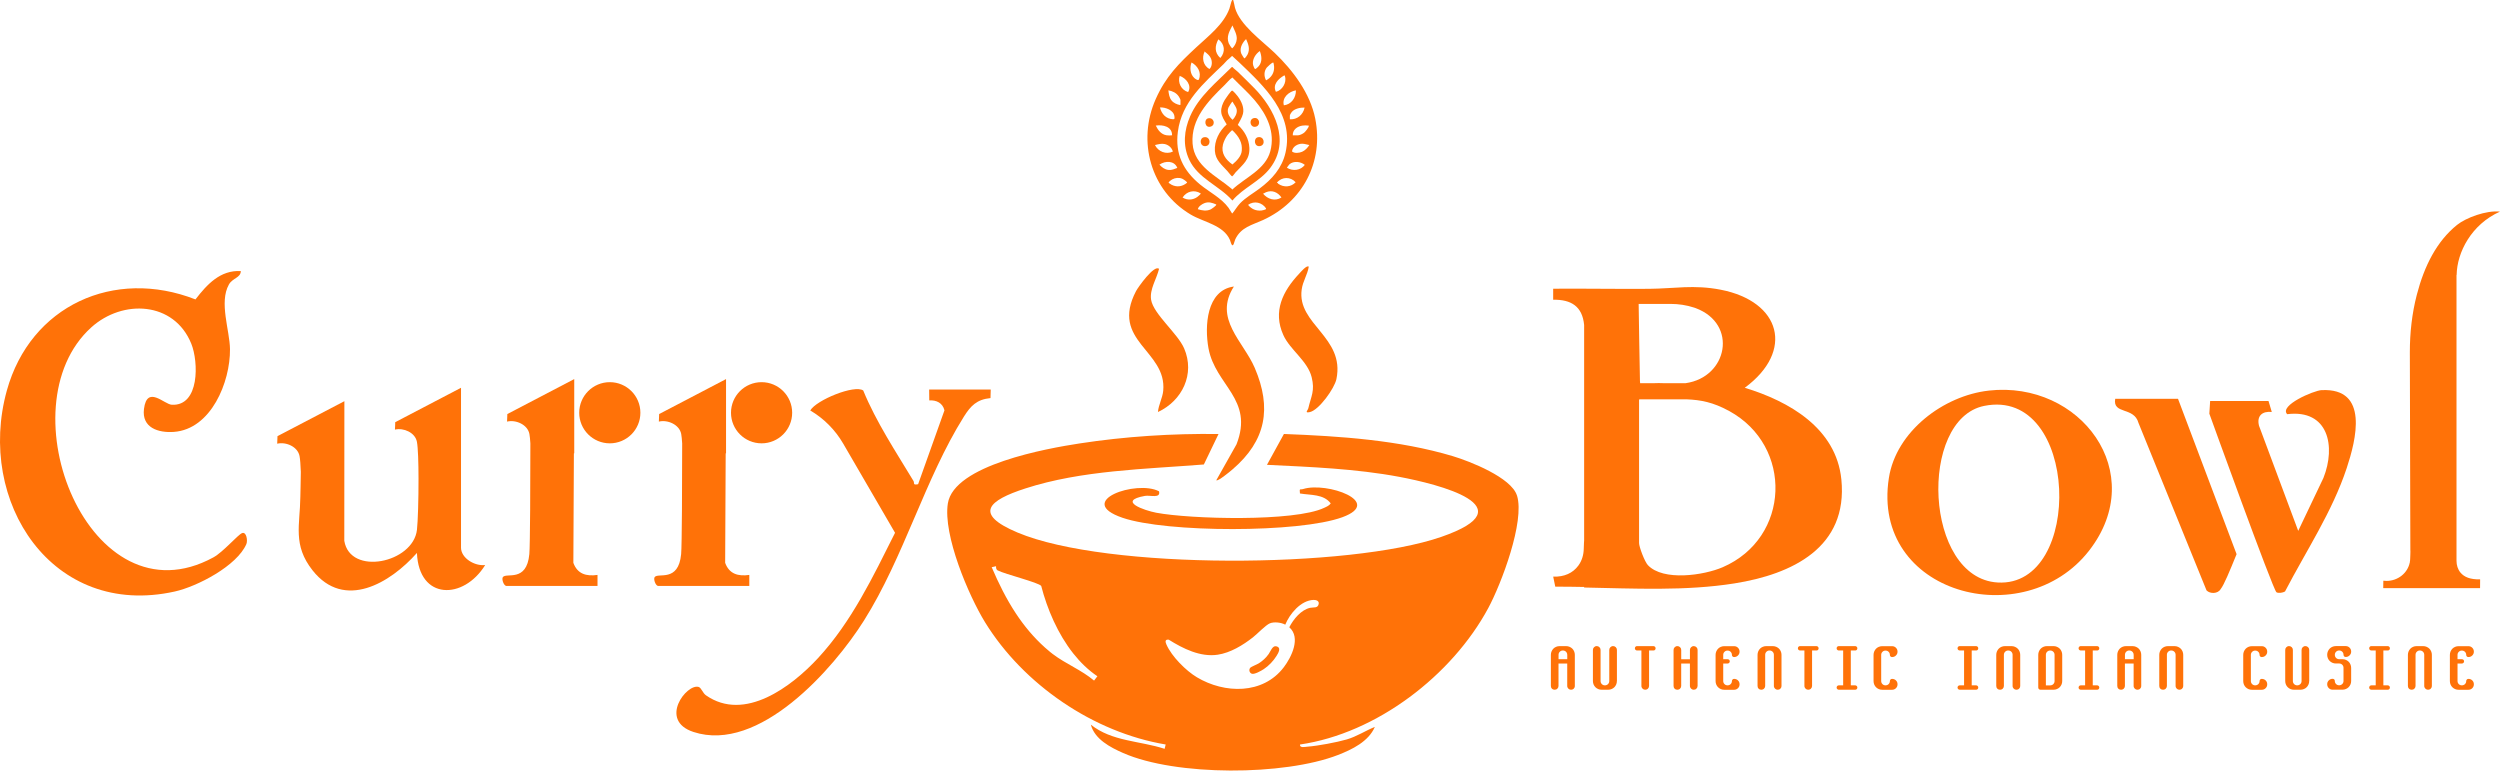 <svg xmlns="http://www.w3.org/2000/svg" id="Layer_2" data-name="Layer 2" viewBox="0 0 1135.37 349.95"><defs><style>      .cls-1 {        fill: #ff7208;      }    </style></defs><g id="Layer_1-2" data-name="Layer 1"><g><g><path class="cls-1" d="M109.37,123.12c-.08,3.08-3.75,3.12-5.41,6.08-4.56,8.13.41,20.88.49,29.4.15,14.84-8.54,36.37-25.54,37.55-7.02.49-14.62-1.89-13.52-10.45,1.41-10.98,9.16-2.06,12.64-1.88,12.65.66,12.19-19.46,8.85-27.71-7.79-19.24-31.14-20.34-45.43-7.42-39.97,36.1-.77,135.11,55.45,104.45,4.45-2.42,11.02-10.18,12.99-11.01,2.02-.85,2.68,3.36,2.01,4.93-4.27,9.94-22.32,19.3-32.51,21.57C23.69,281.02-10.88,227.78,3.11,177.35c10.69-38.53,48.7-55.82,85.66-41.37,5.21-6.77,11.26-13.41,20.6-12.87Z"></path><path class="cls-1" d="M903.15,177.39c41.61-4.68,73.09,37.29,45.64,72.64-29.53,38.03-99.18,19.88-90.96-32.96,3.29-21.16,24.8-37.36,45.33-39.67ZM901.1,184.34c-29.94,6.08-27.29,78.22,6.12,80.2,39.39,2.33,37.13-88.98-6.12-80.2Z"></path><path class="cls-1" d="M449.94,176.9l-.11,3.89c-6.22.61-9,3.52-12.08,8.42-17.71,28.23-27.2,63.74-45.38,92.61-13.94,22.14-47.72,60.35-77.44,50.6-16.03-5.26-3.07-22.13,2.37-20.44,1.21.38,1.84,2.77,3.29,3.78,17.57,12.31,39-4.02,50.88-16.85,15.31-16.54,24.99-36.99,35.01-56.94l-23.58-40.56c-3.61-6.2-8.75-11.37-14.93-15h0c2.82-4.77,20.15-11.84,24.06-9.07,5.85,14.28,14.83,27.84,22.84,41.12.54.89-.52,1.98,2.09,1.44l11.96-33.55c-.8-3.35-3.7-4.74-6.9-4.5l-.05-4.95h28Z"></path><path class="cls-1" d="M560.37,130.12c-9.39,14.65,4.3,24.86,9.49,37,7.79,18.25,5.09,32.97-10.01,45.96-.93.8-6.79,5.72-7.47,5.02l9.18-16.31c8.02-20.56-9.64-26.7-12.73-43.63-1.82-10-.94-26.37,11.55-28.04Z"></path><path class="cls-1" d="M526.37,223.13c.84,3.39-4.02,1.65-6.4,2.08-12.79,2.3-.31,6.61,5.16,7.65,15.46,2.92,62.78,4.18,76.25-2.23,1.12-.53,2.22-.95,2.97-2.01-3.27-4.33-9.15-3.67-13.98-4.51-.3-2.63.06-1.57,1.46-2.02,10.67-3.38,36.76,5.84,17.82,12.8-19.64,7.21-79.92,7.07-99.83.27-22.1-7.54,6.41-17.37,16.55-12.03Z"></path><path class="cls-1" d="M526.37,122.12c-1.04,4.45-4.36,9.3-3.6,14.01,1.05,6.49,12.06,15.28,15,22.08,5.03,11.63-.82,23.76-11.89,28.91.25-3.22,2.08-6.38,2.39-9.62,1.76-18.4-24.27-22.54-12.33-45.32.88-1.69,8.33-12.19,10.43-10.06Z"></path><path class="cls-1" d="M594.37,121.12c-.59,3.7-2.68,6.53-3.21,10.36-2.21,15.84,19.74,21.6,15.77,40.7-.87,4.2-7.9,14.03-12.04,14.96-2.63.59-.94-.81-.72-1.72,1.31-5.61,3.05-7.9,1.52-14.11-1.83-7.41-9.82-12.4-12.86-19.13-4.86-10.74-.28-19.97,7.22-27.92.51-.54,3.49-4.11,4.33-3.12Z"></path><g><path class="cls-1" d="M560.09.09c.12.13.64,2.95.78,3.46,2.18,7.77,12.22,14.94,18,20.45,8.32,7.94,16.17,18.42,18.45,29.91,3.9,19.69-5.7,37.76-23.72,46.02-4.98,2.28-9.99,3.22-12.61,8.77-.33.7-.53,1.84-.84,2.38-.74,1.27-1.34-1.58-1.56-2.08-2.96-6.85-11.98-8.07-17.9-11.6-18.11-10.82-24.35-33.24-15.82-52.41,4.56-10.25,10.4-16.06,18.41-23.5,5.49-5.1,12.39-10.36,15.05-17.55.32-.88.8-3.23,1.18-3.8.12-.18.45-.2.58-.05ZM559.7,11.54c-1.34,2.68-2.83,5.03-1.67,8.12.14.38,1.29,2.32,1.65,2.26,1.11-1.08,1.9-2.67,1.99-4.23.13-2.08-1.19-4.27-1.98-6.15ZM553.31,17.86c-1.63,3.02-1.8,6.03.89,8.48,2.45-2.71,2.03-6.38-.89-8.48ZM565.97,17.86c-.14-.11-.5.31-.59.42-1.46,1.7-2.54,3.97-1.61,6.15.13.29,1.17,2.01,1.32,2.04.17.03.23-.02.35-.13.33-.3.98-1.27,1.18-1.68,1.14-2.42.34-4.51-.64-6.79ZM572.18,23.24c-.11-.08-.7.45-.82.56-1.57,1.41-2.76,3.66-2.25,5.8.08.33.6,1.67.88,1.76s1.49-1.09,1.71-1.37c1.61-1.98,1.31-4.49.48-6.74ZM547.26,23.55c-.07-.06.02-.24-.16-.19-1.41,2.8-.73,6.51,2.21,7.97,1.25-1.2,1.28-3.45.56-4.95-.6-1.25-1.58-2-2.61-2.83ZM555.89,28.93c-9.19,8.89-19.22,17.35-20.97,30.91-1.31,10.13,2.45,17.65,10.09,23.94,4.24,3.49,9.65,6.11,12.93,10.59.54.74.96,1.65,1.47,2.35.07.1.11.24.27.19,1.22-1.46,2.15-3.16,3.47-4.54,2.5-2.63,5.99-4.58,8.89-6.75,5.61-4.19,10.17-9.26,11.77-16.29,4-17.49-9.68-30.14-21.02-40.97-1.06-1.01-2.18-1.97-3.23-2.98-.69.75-1.53,1.33-2.27,2.02-.5.47-.94,1.06-1.41,1.51ZM541.13,28.37c-.88,2.3-.65,5.31,1.25,7.05.4.36,1.78,1.41,2.09.65,1.31-3.16-.6-6.21-3.34-7.7ZM578.11,28.39c-.43.04-2.43,1.83-2.77,2.25-1.36,1.69-1.36,3.99-.36,5.85,2.39-1.24,3.79-3.41,3.65-6.15-.02-.33-.16-1.51-.27-1.76-.06-.13-.09-.21-.26-.19ZM583.24,34.24c-2.64,1.5-5.43,4.17-3.79,7.46,2.87-.66,4.97-4.16,4.13-7-.05-.18-.1-.48-.34-.46ZM535.76,34.46c-1.02,3.06.7,6.45,3.82,7.35,1.81-3.05-.95-6.34-3.82-7.35ZM536.11,47.54v-2.15c0-.25-.6-1.33-.79-1.6-1.09-1.63-2.82-2.44-4.71-2.76.2,1.61.4,3.27,1.44,4.59.89,1.14,2.48,1.85,3.86,2.08l.2-.16ZM588.54,41.03c-3.16.53-6.45,3.27-5.48,6.8,3.43-.4,5.53-3.47,5.48-6.8ZM526.8,48.79c.71,2.97,2.73,5.2,5.92,5.37.85.05.72-.52.65-1.25-.27-2.86-4.06-4.26-6.57-4.12ZM585.79,52.44c-.08.52.06,1.19,0,1.73,3.34.25,6.04-2.1,6.69-5.31-1.91-.09-4.59.48-5.85,2.03-.27.33-.78,1.16-.84,1.55ZM532.29,61.45c.08-3.99-4.21-4.91-7.4-4.42.98,2.07,2.46,4,4.85,4.4.87.15,1.68.09,2.55.02ZM587.1,61.45h2.45c.74,0,2.16-.72,2.74-1.2s2.06-2.29,2.1-3.04c.01-.26-.01-.15-.18-.18-.8-.13-1.93-.1-2.73.01-2.28.32-4.48,1.89-4.37,4.4ZM532.65,68.85c-.42-1.75-1.96-3.04-3.68-3.43-1.49-.34-2.99.11-4.45.45,1.47,2.97,5.03,4.43,8.12,2.98ZM594.63,65.87c-1.03-.18-2.11-.58-3.17-.6-2.04-.04-4.5,1.3-4.7,3.5,1.11,1,3.29.71,4.56.17,1.37-.58,2.55-1.83,3.31-3.08ZM534.68,76.26c-1.33-3.4-5.47-3.32-8.12-1.49,1.11,1.25,2.43,2.24,4.15,2.41,1.45.15,2.65-.43,3.97-.92ZM585.59,74.63c-.17.15-1.15,1.44-1.12,1.57,2.67,1.64,6.2,1.23,8.11-1.31-1.88-1.55-5.08-1.92-7-.26ZM530.76,83.05c.04.07,1.1.75,1.26.83,2.45,1.29,5,.85,7.08-.89.11-.45-1.8-1.66-2.21-1.83-1.49-.62-3.15-.43-4.55.32-.31.17-1.8,1.16-1.57,1.56ZM580.26,83.1c.11.09.12.28.28.38,2.5,1.74,5.78,1.53,7.88-.71-2.33-2.6-6.21-2.55-8.47.12-.07.29.21.11.32.21ZM545.31,87.85c-2.92-1.85-6.4-.99-8.24,1.85,2.07,1.33,4.7,1.18,6.68-.25.24-.17,1.71-1.38,1.56-1.6ZM573.61,87.96c2.08,2.5,5.46,3.6,8.36,1.73-1.62-2.37-4.25-3.54-7.04-2.38-.47.19-.83.53-1.32.66ZM552.35,92.86c-1.81-.78-3.48-1.36-5.42-.58-1.14.46-2.67,1.47-2.94,2.73,1.88.59,3.91.95,5.78.11.38-.17,2.89-1.84,2.58-2.25ZM574.77,95.09c.07-.05.24-.34.22-.44-1.84-2.77-5.43-3.59-8.18-1.61,1.54,1.9,3.54,2.8,6.03,2.57.35-.03,1.7-.34,1.94-.51Z"></path><path class="cls-1" d="M569.51,39.88c9.32,9.51,16.62,24.13,7.38,36.37-4.64,6.15-12.25,8.98-17.19,14.82-6.07-6.87-15.58-9.91-19.63-18.58-3-6.44-2.33-13.33.44-19.71,3.93-9.05,12.09-15.51,18.89-22.31h.35c.66.78,1.55,1.34,2.27,2.03,2.51,2.41,5.04,4.9,7.48,7.39ZM559.36,85.74c.08.07.14.29.22.32h.11c5.77-5.41,15.04-9.08,17.23-17.41,2.29-8.72-1.56-16.57-7.07-23.08-3.12-3.69-6.82-6.9-10.17-10.38-1.38.95-2.37,2.3-3.56,3.46-7.4,7.18-15.32,15.32-14.51,26.57.74,10.26,10.85,14.68,17.75,20.53Z"></path><path class="cls-1" d="M559.48,41.16c.17-.04.22.02.34.1.55.37,1.87,1.89,2.3,2.48,1.65,2.21,3.04,5.16,2.37,7.95-.45,1.86-1.55,3.36-2.34,5.03,2.99,2.66,5.06,6.34,5.25,10.41.25,5.48-3.04,7.61-6.28,11.17-.51.57-.92,1.38-1.55,1.8-.28,0-1.83-2.05-2.15-2.4-2.53-2.77-5.41-5.01-5.68-9.13-.31-4.63,2-9.06,5.37-12.08-1.02-1.69-2.38-3.68-2.5-5.71-.12-1.9.65-3.74,1.58-5.36.36-.63,2.8-4.12,3.29-4.25ZM559.76,46.17c-.23-.16-1.77,2.45-1.88,2.72-.85,2.1.3,4.2,1.93,5.52,1.06-1.12,2.01-2.77,1.87-4.36-.13-1.47-1.31-2.61-1.92-3.88ZM559.74,59.21c-.15-.09-.28,0-.4.09-.33.22-1.55,1.6-1.84,1.98-.85,1.11-1.76,3-2.09,4.36-.96,3.97,1.23,6.86,4.28,9.06,1.82-1.51,4.08-3.74,4.26-6.25.13-1.83-.06-3.15-.82-4.8s-2.04-3.15-3.39-4.43Z"></path><path class="cls-1" d="M546.83,62.32c3.18-.55,3.36,4.44.09,4.03-2.1-.26-2.21-3.67-.09-4.03Z"></path><path class="cls-1" d="M571.31,62.32c2.83-.59,3.58,3.48,1.02,4.01-2.76.57-3.23-3.55-1.02-4.01Z"></path><path class="cls-1" d="M569.76,53.59c2.24-.18,2.85,3.12.86,3.86-2.93,1.09-3.83-3.62-.86-3.86Z"></path><path class="cls-1" d="M548.74,53.72c2.58-.48,3.43,2.95,1.23,3.73-2.85,1.01-3.4-3.33-1.23-3.73Z"></path></g><path class="cls-1" d="M209.37,248.61v-72.5l-29.88,15.62s-.04,2.3-.13,3.38c3.91-.94,9.18,1.32,9.98,5.53.51,2.65.72,9.41.73,16.72.02,9.29-.28,19.47-.71,23.25-1.72,15.05-30.35,21.06-33,5l.04-63.41-30.38,15.88s-.05,2.34-.13,3.43c3.98-.96,9.33,1.34,10.15,5.62.27,1.41.46,3.98.58,7.17-.02,4.63-.2,9.03-.22,11.36-.14,12.77-3.56,21.83,5.55,33.37,14.41,18.26,35.27,5.77,47.4-7.91.88,21.54,21.17,21.41,31,5.49-4.65.58-10.99-3.02-10.99-7.99Z"></path><path class="cls-1" d="M260.39,255.59s.12-29.44.24-49.67l.16-.07v-33.69l-30.38,15.88s-.05,2.34-.13,3.43c3.98-.96,9.33,1.34,10.15,5.62.18.96.33,2.45.44,4.31,0,17.21-.11,46.39-.47,50.25-1.21,13.03-10.54,8.24-12.04,10.47-.57.85.29,3.65,1.5,3.99h41.5v-5.01c-5.05.72-9.13-.39-10.98-5.52Z"></path><circle class="cls-1" cx="276.94" cy="187.45" r="13.89"></circle><path class="cls-1" d="M329.33,255.59s.12-29.44.24-49.67l.16-.07v-33.69l-30.38,15.88s-.05,2.34-.13,3.43c3.98-.96,9.33,1.34,10.15,5.62.18.96.33,2.45.44,4.31,0,17.21-.11,46.39-.47,50.25-1.21,13.03-10.54,8.24-12.04,10.47-.57.85.29,3.65,1.5,3.99h41.5v-5.01c-5.05.72-9.13-.39-10.98-5.52Z"></path><circle class="cls-1" cx="345.87" cy="187.45" r="13.89"></circle><g><path class="cls-1" d="M579.5,293.5c-1.62-.32-2.53,2.38-3.34,3.53-1.21,1.72-2.77,3.14-4.54,4.25-.8.5-3.43,1.53-3.81,1.97-.76.88-.42,2.31.68,2.72,1.2.45,4.41-1.4,5.48-2.11,2.2-1.46,4.26-3.6,5.67-5.84.86-1.36,2.54-4-.13-4.52Z"></path><path class="cls-1" d="M688.93,225.06c-2.52-8.19-21.48-15.6-29.11-17.89-24.37-7.31-51.4-9.11-76.73-10.08l-7.7,14.01c19.89.97,40.46,1.77,60.05,5.45,17.67,3.32,58.7,13.54,19.16,27.26-41.54,14.42-152.02,15.08-192.47-1.95-20.34-8.56-13.05-14.66,3.5-20.02,25.56-8.29,54.46-8.77,81.1-10.9l6.66-13.84c-21.06-.25-42.36,1.09-63.19,4.3-14.47,2.23-57,9.72-59.74,27.26-2.23,14.3,9.34,41.66,16.91,53.96,17.38,28.22,49.21,50,82.02,55.49l-.48,1.97c-11.18-3.66-23.98-3.31-33.51-10.98,1.72,6.6,8.85,10.31,14.63,12.86,24.05,10.59,73.21,10.38,97.62.91,6.41-2.49,13.86-6.09,16.74-12.75-4.32,1.75-8.24,4.38-12.79,5.7-4.51,1.31-13.08,2.92-17.73,3.27-1.11.08-3.72.75-3.47-.97,34.75-5.05,69.03-31.36,85.51-61.99,5.9-10.96,16.66-39.3,13.04-51.07ZM496.87,309.09h0c-5.8-4.88-12.68-7.46-18.76-12.06-.41-.31-.81-.62-1.21-.95-.78-.64-1.54-1.29-2.29-1.96-5.21-4.66-9.56-9.93-13.31-15.62-4.29-6.51-7.79-13.57-10.92-20.9l1.97-.46h0s.02.11.01.25c-.01.43,0,1.28.76,1.67,3.37,1.73,18.65,5.51,19.75,7.05,2.71,10.51,7.52,21.76,14.55,30.65,3.19,4.04,6.84,7.59,10.96,10.36l-1.5,1.96ZM598.89,274.26c-.41,2.1-2.29,1.44-3.83,1.77-4.2.89-7.64,5.18-9.53,8.84,5.37,4.72,1.01,13.54-2.49,18.15-9.49,12.49-26.94,12.04-39.46,4.57-5.01-2.99-11.44-9.45-13.82-14.82-.54-1.22-.81-2.44,1-2.28,6.51,4.08,14.36,8.02,22.25,6.85,5.8-.86,11.48-4.34,16.03-7.91,1.95-1.53,5.71-5.51,7.64-6.33,1.92-.82,5.21-.41,7.02.59,2.04-4.97,7.02-10.98,12.79-11.24,1.12-.05,2.67.39,2.39,1.81Z"></path></g><g><path class="cls-1" d="M989.12,181.11h-28.5c-1.28,7.24,8.53,3.49,10.56,10.94l30.91,76.08c1.61,1.66,5.22,1.6,6.43-.63,1.48-1.8,4.09-8.14,7.22-15.83l-26.61-70.57Z"></path><path class="cls-1" d="M1054.36,177.17c-3.59.18-19.43,6.98-15.64,10.93,18.69-2.31,22.21,14.53,16.46,28.96l-11.45,24.03-17.81-47.75c-1.11-4.46,1.45-6.71,5.81-6.25l-1.5-4.99h-26.5l-.36,5.77s28.94,80.15,30.48,81.1c.9.55,2.94.23,3.89-.35,9.57-18.43,21.42-36.13,28-55.99,4.23-12.78,10.37-36.54-11.38-35.45Z"></path></g><path class="cls-1" d="M1126.38,263.12c-4.49.09-7.23-1.01-8.96-3.08-1.23-1.48-1.8-3.41-1.8-5.34v-120.42c.03-3.17.04-6.31,0-9.41h.06c.16-10.23,6.65-22.94,19.68-28.77-6.25-.66-15.43,2.78-19.48,6.03-9.22,7.42-14.89,18.6-18.3,31.79-2.19,8.48-3.15,17.23-3.15,25.99l.23,89.87c.1.57-.07,3.13-.07,3.73s-.06,1.18-.17,1.75v.3l-.04-.04c-.98,4.73-5.33,8.3-10.57,8.3-.48,0-.95-.04-1.42-.1l-.05,3.39h43.98l.03-3.99Z"></path><g><path class="cls-1" d="M715.23,311.51c0,.48-.17.89-.51,1.23s-.75.51-1.23.51-.89-.17-1.23-.51-.51-.75-.51-1.23v-10.17h-3.96v10.17c0,.48-.17.89-.51,1.23-.34.34-.75.51-1.23.51s-.92-.16-1.24-.49c-.33-.33-.49-.74-.49-1.24v-14.13c0-.54.1-1.06.31-1.55.21-.49.49-.91.83-1.26s.76-.63,1.24-.83c.48-.21,1-.31,1.57-.31h2.98c.54,0,1.06.1,1.55.31.49.21.91.49,1.26.83s.63.77.83,1.26c.21.49.31,1.01.31,1.55v14.13ZM711.76,297.38c0-.54-.19-1.01-.57-1.39s-.86-.57-1.42-.57-1.01.19-1.39.57-.57.85-.57,1.39v2h3.96v-2Z"></path><path class="cls-1" d="M734.3,309.29c0,.57-.1,1.09-.31,1.57-.21.48-.49.89-.83,1.24s-.77.63-1.26.83c-.49.21-1.01.31-1.55.31h-2.98c-.57,0-1.09-.1-1.57-.31-.48-.21-.89-.49-1.24-.83s-.63-.76-.83-1.24-.31-1-.31-1.57v-14.13c0-.48.17-.89.51-1.23s.75-.51,1.23-.51.89.17,1.23.51c.34.34.51.75.51,1.23v14.13c0,.54.19,1.01.57,1.39.38.38.84.57,1.39.57s1.04-.19,1.42-.57c.38-.38.57-.84.57-1.39v-14.13c0-.48.17-.89.51-1.23s.75-.51,1.23-.51.89.17,1.23.51.51.75.51,1.23v14.13Z"></path><path class="cls-1" d="M751.89,294.41c0,.28-.09.52-.26.72s-.41.29-.72.29h-1.99v16.09c0,.48-.17.89-.51,1.23-.34.34-.75.51-1.23.51s-.89-.17-1.23-.51-.51-.75-.51-1.23v-16.09h-1.96c-.28,0-.52-.1-.72-.29-.2-.2-.29-.44-.29-.72,0-.35.14-.62.42-.82.17-.11.37-.16.59-.16h7.42c.26,0,.49.1.69.29s.29.42.29.69Z"></path><path class="cls-1" d="M770.95,311.51c0,.48-.17.89-.51,1.23s-.75.51-1.23.51-.89-.17-1.23-.51-.51-.75-.51-1.23v-10.17h-3.96v10.17c0,.48-.17.89-.51,1.23-.34.34-.75.51-1.23.51s-.92-.16-1.24-.49c-.33-.33-.49-.74-.49-1.24v-16.35c0-.48.17-.89.51-1.23s.75-.51,1.23-.51.89.17,1.23.51c.34.34.51.75.51,1.23v4.22h3.96v-4.22c0-.48.17-.89.51-1.23s.75-.51,1.23-.51.89.17,1.23.51.51.75.51,1.23v16.35Z"></path><path class="cls-1" d="M782.6,299.38h1.96c.28,0,.52.09.72.26.2.17.29.41.29.72,0,.26-.1.49-.29.69-.2.2-.44.29-.72.29h-1.96v7.95c0,.54.19,1.01.57,1.39.38.38.84.57,1.39.57s1.04-.19,1.42-.57c.38-.38.57-.84.57-1.39,0-.26.1-.49.29-.69s.42-.29.69-.29c.7,0,1.29.23,1.77.69s.72,1.05.72,1.77-.24,1.29-.72,1.77c-.48.48-1.07.72-1.77.72h-4.45c-.57,0-1.09-.1-1.57-.31-.48-.21-.89-.49-1.24-.83s-.63-.76-.83-1.24-.31-1-.31-1.57v-11.9c0-.54.1-1.06.31-1.55.21-.49.49-.91.83-1.26s.76-.63,1.24-.83c.48-.21,1-.31,1.57-.31h4.45c.7,0,1.29.24,1.77.72.48.48.72,1.07.72,1.77s-.24,1.25-.72,1.73c-.48.48-1.07.72-1.77.72-.28,0-.52-.09-.7-.28-.19-.18-.28-.42-.28-.7,0-.54-.19-1.01-.57-1.39s-.86-.57-1.42-.57-1.01.19-1.39.57-.57.85-.57,1.39v2Z"></path><path class="cls-1" d="M809.08,311.51c0,.48-.17.89-.51,1.23s-.75.51-1.23.51-.89-.17-1.23-.51-.51-.75-.51-1.23v-14.13c0-.54-.19-1.01-.57-1.39s-.86-.57-1.42-.57-1.01.19-1.39.57-.57.85-.57,1.39v14.13c0,.48-.17.89-.51,1.23-.34.34-.75.51-1.23.51s-.92-.16-1.24-.49c-.33-.33-.49-.74-.49-1.24v-14.13c0-.54.1-1.06.31-1.55.21-.49.49-.91.83-1.26s.76-.63,1.24-.83c.48-.21,1-.31,1.57-.31h2.98c.54,0,1.06.1,1.55.31.49.21.91.49,1.26.83s.63.77.83,1.26c.21.49.31,1.01.31,1.55v14.13Z"></path><path class="cls-1" d="M825.92,294.41c0,.28-.09.52-.26.72s-.41.29-.72.29h-1.99v16.09c0,.48-.17.89-.51,1.23-.34.34-.75.51-1.23.51s-.89-.17-1.23-.51-.51-.75-.51-1.23v-16.09h-1.96c-.28,0-.52-.1-.72-.29-.2-.2-.29-.44-.29-.72,0-.35.14-.62.42-.82.17-.11.37-.16.59-.16h7.42c.26,0,.49.1.69.29s.29.42.29.69Z"></path><path class="cls-1" d="M840.54,311.25h1.99c.26,0,.49.1.69.29s.29.44.29.72-.09.52-.28.7c-.18.19-.42.28-.7.28h-7.42c-.28,0-.52-.1-.72-.29-.2-.2-.29-.43-.29-.69,0-.28.1-.52.29-.72.2-.2.44-.29.72-.29h1.96v-15.83h-1.96c-.28,0-.52-.1-.72-.29-.2-.2-.29-.44-.29-.72,0-.35.14-.62.42-.82.17-.11.37-.16.59-.16h7.42c.26,0,.49.1.69.29s.29.42.29.69c0,.28-.09.52-.26.72s-.41.29-.72.29h-1.99v15.83Z"></path><path class="cls-1" d="M854.34,309.29c0,.54.19,1.01.57,1.39.38.38.84.57,1.39.57s1.04-.19,1.42-.57c.38-.38.57-.84.57-1.39,0-.26.1-.49.29-.69s.42-.29.69-.29c.7,0,1.29.23,1.77.69s.72,1.05.72,1.77-.24,1.29-.72,1.77c-.48.48-1.07.72-1.77.72h-4.45c-.57,0-1.09-.1-1.57-.31-.48-.21-.89-.49-1.24-.83s-.63-.76-.83-1.24-.31-1-.31-1.57v-11.9c0-.54.1-1.06.31-1.55.21-.49.49-.91.83-1.26s.76-.63,1.24-.83c.48-.21,1-.31,1.57-.31h4.45c.7,0,1.29.24,1.77.72.48.48.72,1.07.72,1.77s-.24,1.25-.72,1.73c-.48.48-1.07.72-1.77.72-.28,0-.52-.09-.7-.28-.19-.18-.28-.42-.28-.7,0-.54-.19-1.01-.57-1.39s-.86-.57-1.42-.57-1.01.19-1.39.57-.57.85-.57,1.39v11.9Z"></path><path class="cls-1" d="M895.45,311.25h1.99c.26,0,.49.1.69.29s.29.44.29.72-.09.52-.28.7c-.18.19-.42.28-.7.28h-7.42c-.28,0-.52-.1-.72-.29-.2-.2-.29-.43-.29-.69,0-.28.1-.52.29-.72.2-.2.44-.29.72-.29h1.96v-15.83h-1.96c-.28,0-.52-.1-.72-.29-.2-.2-.29-.44-.29-.72,0-.35.14-.62.42-.82.17-.11.37-.16.59-.16h7.42c.26,0,.49.1.69.29s.29.42.29.69c0,.28-.09.52-.26.72s-.41.29-.72.29h-1.99v15.83Z"></path><path class="cls-1" d="M917.49,311.51c0,.48-.17.89-.51,1.23s-.75.51-1.23.51-.89-.17-1.23-.51-.51-.75-.51-1.23v-14.13c0-.54-.19-1.01-.57-1.39s-.86-.57-1.42-.57-1.01.19-1.39.57-.57.85-.57,1.39v14.13c0,.48-.17.89-.51,1.23-.34.34-.75.51-1.23.51s-.92-.16-1.24-.49c-.33-.33-.49-.74-.49-1.24v-14.13c0-.54.1-1.06.31-1.55.21-.49.49-.91.83-1.26s.76-.63,1.24-.83c.48-.21,1-.31,1.57-.31h2.98c.54,0,1.06.1,1.55.31.49.21.91.49,1.26.83s.63.77.83,1.26c.21.49.31,1.01.31,1.55v14.13Z"></path><path class="cls-1" d="M936.55,309.29c0,.57-.1,1.09-.31,1.57-.21.48-.49.89-.83,1.24s-.77.63-1.26.83c-.49.21-1.01.31-1.55.31h-5.95c-.26,0-.49-.1-.69-.29-.2-.2-.29-.43-.29-.69v-14.88c0-.54.1-1.06.31-1.55.21-.49.49-.91.83-1.26s.76-.63,1.24-.83c.48-.21,1-.31,1.57-.31h2.98c.54,0,1.06.1,1.55.31.49.21.91.49,1.26.83s.63.77.83,1.26c.21.49.31,1.01.31,1.55v11.9ZM932.51,310.68c.38-.38.57-.84.57-1.39v-11.9c0-.54-.19-1.01-.57-1.39s-.86-.57-1.42-.57-1.01.19-1.39.57-.57.85-.57,1.39v13.87h1.96c.57,0,1.04-.19,1.42-.57Z"></path><path class="cls-1" d="M950.42,311.25h1.99c.26,0,.49.1.69.29s.29.44.29.72-.09.52-.28.7c-.18.19-.42.28-.7.28h-7.42c-.28,0-.52-.1-.72-.29-.2-.2-.29-.43-.29-.69,0-.28.1-.52.29-.72.2-.2.44-.29.72-.29h1.96v-15.83h-1.96c-.28,0-.52-.1-.72-.29-.2-.2-.29-.44-.29-.72,0-.35.14-.62.42-.82.17-.11.37-.16.59-.16h7.42c.26,0,.49.1.69.29s.29.42.29.69c0,.28-.09.52-.26.72s-.41.29-.72.29h-1.99v15.83Z"></path><path class="cls-1" d="M972.46,311.51c0,.48-.17.89-.51,1.23s-.75.51-1.23.51-.89-.17-1.23-.51-.51-.75-.51-1.23v-10.17h-3.96v10.17c0,.48-.17.89-.51,1.23-.34.34-.75.51-1.23.51s-.92-.16-1.24-.49c-.33-.33-.49-.74-.49-1.24v-14.13c0-.54.1-1.06.31-1.55.21-.49.49-.91.83-1.26s.76-.63,1.24-.83c.48-.21,1-.31,1.57-.31h2.98c.54,0,1.06.1,1.55.31.49.21.91.49,1.26.83s.63.77.83,1.26c.21.49.31,1.01.31,1.55v14.13ZM968.99,297.38c0-.54-.19-1.01-.57-1.39s-.86-.57-1.42-.57-1.01.19-1.39.57-.57.85-.57,1.39v2h3.96v-2Z"></path><path class="cls-1" d="M991.52,311.51c0,.48-.17.89-.51,1.23s-.75.51-1.23.51-.89-.17-1.23-.51-.51-.75-.51-1.23v-14.13c0-.54-.19-1.01-.57-1.39s-.86-.57-1.42-.57-1.01.19-1.39.57-.57.85-.57,1.39v14.13c0,.48-.17.89-.51,1.23-.34.34-.75.51-1.23.51s-.92-.16-1.24-.49c-.33-.33-.49-.74-.49-1.24v-14.13c0-.54.1-1.06.31-1.55.21-.49.49-.91.83-1.26s.76-.63,1.24-.83c.48-.21,1-.31,1.57-.31h2.98c.54,0,1.06.1,1.55.31.49.21.91.49,1.26.83s.63.77.83,1.26c.21.49.31,1.01.31,1.55v14.13Z"></path><path class="cls-1" d="M1022.23,309.29c0,.54.19,1.01.57,1.39.38.38.84.57,1.39.57s1.04-.19,1.42-.57c.38-.38.57-.84.57-1.39,0-.26.1-.49.29-.69s.42-.29.69-.29c.7,0,1.29.23,1.77.69s.72,1.05.72,1.77-.24,1.29-.72,1.77c-.48.48-1.07.72-1.77.72h-4.45c-.57,0-1.09-.1-1.57-.31-.48-.21-.89-.49-1.24-.83s-.63-.76-.83-1.24-.31-1-.31-1.57v-11.9c0-.54.1-1.06.31-1.55.21-.49.49-.91.83-1.26s.76-.63,1.24-.83c.48-.21,1-.31,1.57-.31h4.45c.7,0,1.29.24,1.77.72.48.48.72,1.07.72,1.77s-.24,1.25-.72,1.73c-.48.48-1.07.72-1.77.72-.28,0-.52-.09-.7-.28-.19-.18-.28-.42-.28-.7,0-.54-.19-1.01-.57-1.39s-.86-.57-1.42-.57-1.01.19-1.39.57-.57.85-.57,1.39v11.9Z"></path><path class="cls-1" d="M1048.71,309.29c0,.57-.1,1.09-.31,1.57-.21.48-.49.89-.83,1.24s-.77.63-1.26.83c-.49.21-1.01.31-1.55.31h-2.98c-.57,0-1.09-.1-1.57-.31-.48-.21-.89-.49-1.24-.83s-.63-.76-.83-1.24-.31-1-.31-1.57v-14.13c0-.48.17-.89.51-1.23s.75-.51,1.23-.51.89.17,1.23.51c.34.34.51.75.51,1.23v14.13c0,.54.19,1.01.57,1.39.38.38.84.57,1.39.57s1.04-.19,1.42-.57c.38-.38.57-.84.57-1.39v-14.13c0-.48.17-.89.51-1.23s.75-.51,1.23-.51.89.17,1.23.51.51.75.51,1.23v14.13Z"></path><path class="cls-1" d="M1060.36,297.38c0,.57.19,1.04.57,1.42.38.38.84.57,1.39.57h1.5c.54,0,1.06.1,1.55.31.49.21.91.49,1.26.83s.63.77.83,1.26c.21.49.31,1.01.31,1.55v5.95c0,.57-.1,1.09-.31,1.57-.21.48-.49.89-.83,1.24s-.77.63-1.26.83c-.49.21-1.01.31-1.55.31h-4.48c-.68,0-1.25-.24-1.73-.72-.48-.48-.72-1.07-.72-1.77s.24-1.25.72-1.73c.48-.48,1.06-.72,1.73-.72.28,0,.52.09.72.26.2.17.29.41.29.72,0,.54.19,1.01.57,1.39.38.38.84.57,1.39.57s1.04-.19,1.42-.57c.38-.38.57-.84.57-1.39v-5.95c0-.57-.19-1.04-.57-1.42s-.86-.57-1.42-.57h-1.47c-.57,0-1.09-.1-1.57-.31-.48-.21-.89-.49-1.24-.83s-.63-.76-.83-1.24-.31-1-.31-1.57.1-1.06.31-1.55c.21-.49.49-.91.83-1.26s.76-.63,1.24-.83c.48-.21,1-.31,1.57-.31h4.45c.7,0,1.29.24,1.77.72.48.48.72,1.07.72,1.77s-.24,1.25-.72,1.73c-.48.48-1.07.72-1.77.72-.28,0-.52-.09-.7-.28-.19-.18-.28-.42-.28-.7,0-.54-.19-1.01-.57-1.39s-.86-.57-1.42-.57-1.01.19-1.39.57-.57.85-.57,1.39Z"></path><path class="cls-1" d="M1082.4,311.25h1.99c.26,0,.49.1.69.29s.29.44.29.72-.09.52-.28.7c-.18.19-.42.28-.7.28h-7.42c-.28,0-.52-.1-.72-.29-.2-.2-.29-.43-.29-.69,0-.28.1-.52.29-.72.2-.2.44-.29.72-.29h1.96v-15.83h-1.96c-.28,0-.52-.1-.72-.29-.2-.2-.29-.44-.29-.72,0-.35.14-.62.42-.82.17-.11.37-.16.59-.16h7.42c.26,0,.49.1.69.29s.29.42.29.69c0,.28-.09.52-.26.72s-.41.29-.72.29h-1.99v15.83Z"></path><path class="cls-1" d="M1104.44,311.51c0,.48-.17.89-.51,1.23s-.75.51-1.23.51-.89-.17-1.23-.51-.51-.75-.51-1.23v-14.13c0-.54-.19-1.01-.57-1.39s-.86-.57-1.42-.57-1.01.19-1.39.57-.57.85-.57,1.39v14.13c0,.48-.17.89-.51,1.23-.34.34-.75.51-1.23.51s-.92-.16-1.24-.49c-.33-.33-.49-.74-.49-1.24v-14.13c0-.54.1-1.06.31-1.55.21-.49.49-.91.83-1.26s.76-.63,1.24-.83c.48-.21,1-.31,1.57-.31h2.98c.54,0,1.06.1,1.55.31.49.21.91.49,1.26.83s.63.77.83,1.26c.21.49.31,1.01.31,1.55v14.13Z"></path><path class="cls-1" d="M1116.08,299.38h1.96c.28,0,.52.09.72.26.2.17.29.41.29.72,0,.26-.1.49-.29.69-.2.2-.44.29-.72.29h-1.96v7.95c0,.54.19,1.01.57,1.39.38.38.84.57,1.39.57s1.04-.19,1.42-.57c.38-.38.57-.84.57-1.39,0-.26.1-.49.29-.69s.42-.29.69-.29c.7,0,1.29.23,1.77.69s.72,1.05.72,1.77-.24,1.29-.72,1.77c-.48.48-1.07.72-1.77.72h-4.45c-.57,0-1.09-.1-1.57-.31-.48-.21-.89-.49-1.24-.83s-.63-.76-.83-1.24-.31-1-.31-1.57v-11.9c0-.54.1-1.06.31-1.55.21-.49.49-.91.83-1.26s.76-.63,1.24-.83c.48-.21,1-.31,1.57-.31h4.45c.7,0,1.29.24,1.77.72.48.48.72,1.07.72,1.77s-.24,1.25-.72,1.73c-.48.48-1.07.72-1.77.72-.28,0-.52-.09-.7-.28-.19-.18-.28-.42-.28-.7,0-.54-.19-1.01-.57-1.39s-.86-.57-1.42-.57-1.01.19-1.39.57-.57.85-.57,1.39v2Z"></path></g></g><path class="cls-1" d="M836.25,217.74c-2.33-23.25-23.66-35.48-43.87-41.63,22.71-16.75,16.37-39.24-10.95-44.54-12.2-2.37-20.98-.5-32.51-.4-14.51.12-29.05-.17-43.55-.05v5c8.22-.12,13.24,3.02,14.06,11.46v97.89s-.13,1.66-.17,3.74c-.05,2.73-.83,5.45-2.45,7.65-2.5,3.41-6.41,5.2-11.43,5.02l.94,4.55c4.34,0,8.71.05,13.11.14v.25c22.75.45,46.15,1.66,68.28-1.87,26.1-4.15,51.64-16.25,48.54-47.21ZM744.19,138.02h14.49c3.63,0,7.24.54,10.69,1.67.28.09.51.17.7.24,19.35,7.21,14.54,31.4-4.53,34.09h-10.25c-1.32-.05-2.64-.07-3.93,0h-6.5c-.06-.25-.06-.55-.08-1.02-.13-4.25-.59-34.98-.59-34.98ZM782.36,257.6c-8.51,3.68-27.02,6.48-34-.97-1.43-1.53-3.98-8.24-3.98-10.02v-65c.03-.1.08-.17.12-.25h21.63c6.24.28,11.78,1.26,19.19,5.31,29.12,15.93,27.8,57.63-2.96,70.93Z"></path></g></g></svg>